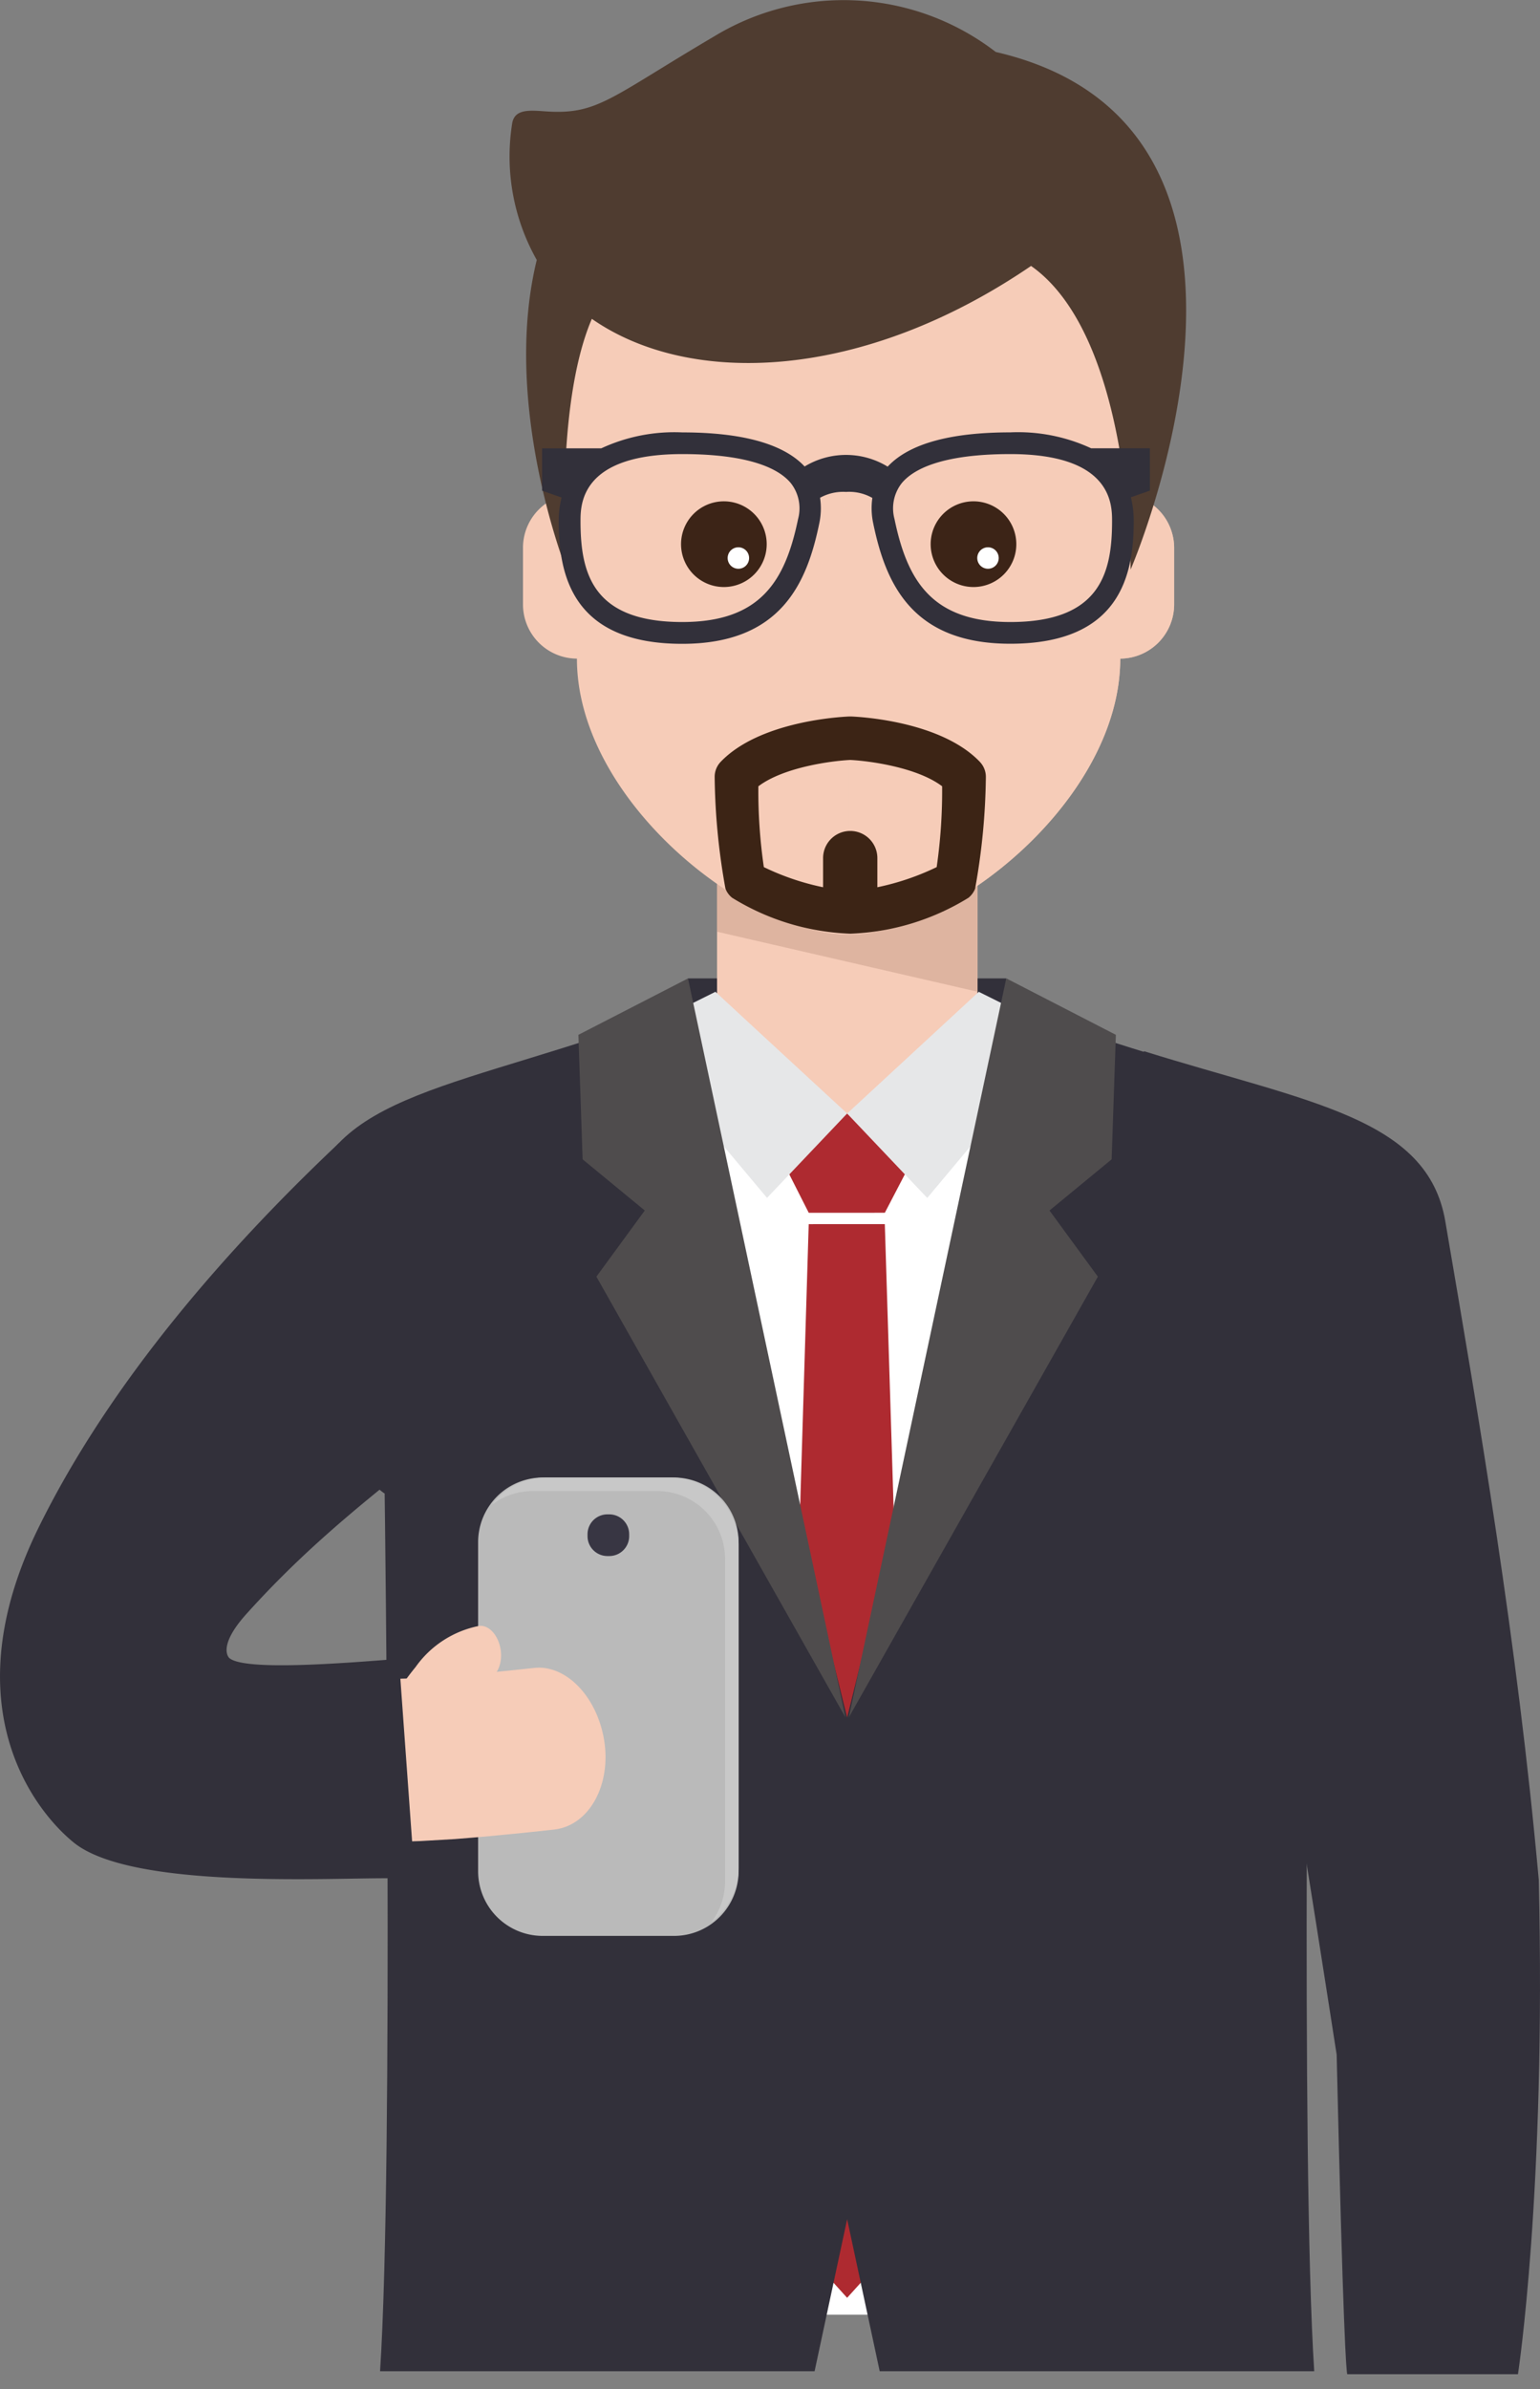 <svg id="Group_15201" data-name="Group 15201" xmlns="http://www.w3.org/2000/svg" xmlns:xlink="http://www.w3.org/1999/xlink" width="89.896" height="139.39" viewBox="0 0 89.896 139.39">
  <rect x="0" y="0" width="89.896" height="139.39" fill="#808080" stroke="none"/>
  <defs>
    <clipPath id="clip-path">
      <rect id="Rectangle_10724" data-name="Rectangle 10724" width="89.896" height="139.39" fill="none"/>
    </clipPath>
    <clipPath id="clip-path-2">
      <rect id="Rectangle_10723" data-name="Rectangle 10723" width="89.896" height="165.39" fill="none"/>
    </clipPath>
    <clipPath id="clip-path-3">
      <rect id="Rectangle_10718" data-name="Rectangle 10718" width="15.205" height="7.031" fill="none"/>
    </clipPath>
    <clipPath id="clip-path-4">
      <rect id="Rectangle_10719" data-name="Rectangle 10719" width="14.403" height="25.943" fill="none"/>
    </clipPath>
    <clipPath id="clip-path-5">
      <rect id="Rectangle_10720" data-name="Rectangle 10720" width="22.807" height="48.148" fill="none"/>
    </clipPath>
    <clipPath id="clip-path-6">
      <rect id="Rectangle_10721" data-name="Rectangle 10721" width="5.004" height="5.003" fill="none"/>
    </clipPath>
  </defs>
  <g id="Group_15200" data-name="Group 15200" clip-path="url(#clip-path)">
    <rect id="Rectangle_10717" data-name="Rectangle 10717" width="18.578" height="7.88" transform="translate(40.161 57.081)" fill="#32303a"/>
    <path id="Path_31541" data-name="Path 31541" d="M72.291,76.01l-2.369-1.092V67.387h-15.2v7.531l-2.379,1.026L52.972,97.3h1.745v3.275h15.2V97.3h1.735Z" transform="translate(-12.865 -16.563)" fill="#f6ccb8"/>
    <g id="Group_15199" data-name="Group 15199">
      <g id="Group_15198" data-name="Group 15198" clip-path="url(#clip-path-2)">
        <g id="Group_15185" data-name="Group 15185" transform="translate(41.853 50.823)" style="mix-blend-mode: multiply;isolation: isolate">
          <g id="Group_15184" data-name="Group 15184">
            <g id="Group_15183" data-name="Group 15183" clip-path="url(#clip-path-3)">
              <path id="Path_31542" data-name="Path 31542" d="M55.493,67.387v3.533l15.2,3.5V67.387Z" transform="translate(-55.493 -67.387)" fill="#deb4a0"/>
            </g>
          </g>
        </g>
        <path id="Path_31543" data-name="Path 31543" d="M69.463,78.886,68.9,81.008c-.977,2.8-3.484,7.381-9.436,7.381-6.714,0-9.275-5.831-10.07-8.358l-.3-1.145c-12.367,4.647-8.572,43.375-8.572,43.375l-.078,32.167,18.868,0,19.882,0-.518-32.167s3.161-38.728-9.206-43.375" transform="translate(-9.824 -19.39)" fill="#fff"/>
        <path id="Path_31544" data-name="Path 31544" d="M68.033,89.124l-1.459,2.8H62.132l-1.418-2.8,3.659-2.991Z" transform="translate(-14.923 -21.171)" fill="#ae2a30"/>
        <path id="Path_31545" data-name="Path 31545" d="M61.437,83.819l-4.676,4.923-8-9.539,4.99-2.485,1.876,1.737Z" transform="translate(-11.987 -18.857)" fill="#e6e7e8"/>
        <path id="Path_31546" data-name="Path 31546" d="M73.252,76.721l-7.685,7.1,4.676,4.926L78.237,79.2Z" transform="translate(-16.116 -18.858)" fill="#e6e7e8"/>
        <path id="Path_31547" data-name="Path 31547" d="M66.46,94.691,68.268,152.9,64.26,157.33,60.252,152.9l1.766-58.208Z" transform="translate(-14.81 -23.275)" fill="#ae2a30"/>
        <path id="Path_31548" data-name="Path 31548" d="M86.774,89.921c-1.214-7.1-9.081-7.1-21.448-11.748L55.137,119.416,44.947,78.173C32.58,82.819,24.712,82.821,23.5,89.921c-1.961,11.474,4.589,16.486,4.64,16.421,0,0,.534,38.932-.268,51.211l25.365,0,1.9-8.869,1.9,8.869,25.365,0c-.8-12.278-.268-51.211-.268-51.211.051.065,6.6-4.947,4.64-16.421" transform="translate(-5.686 -19.215)" fill="#32303a"/>
        <path id="Path_31549" data-name="Path 31549" d="M44.767,78.975l.247,7.264,3.628,2.985-2.824,3.859L60.358,118.8,51.165,75.685Z" transform="translate(-11.004 -18.603)" fill="#4f4c4d"/>
        <path id="Path_31550" data-name="Path 31550" d="M81.285,78.975l-.247,7.264-3.628,2.985,2.824,3.859L65.694,118.8l9.193-43.119Z" transform="translate(-16.147 -18.603)" fill="#4f4c4d"/>
        <path id="Path_31551" data-name="Path 31551" d="M37.006,137.261v-19.2a3.771,3.771,0,0,1,3.771-3.771H48.44a3.771,3.771,0,0,1,3.771,3.771v19.2a3.771,3.771,0,0,1-3.771,3.771H40.777a3.771,3.771,0,0,1-3.771-3.771" transform="translate(-9.096 -28.091)" fill="#bababa"/>
        <g id="Group_15188" data-name="Group 15188" transform="translate(28.712 86.195)" style="mix-blend-mode: multiply;isolation: isolate">
          <g id="Group_15187" data-name="Group 15187">
            <g id="Group_15186" data-name="Group 15186" clip-path="url(#clip-path-4)">
              <path id="Path_31552" data-name="Path 31552" d="M48.512,114.286H41.227a3.941,3.941,0,0,0-3.158,1.594,3.923,3.923,0,0,1,2.366-.8h7.286a3.959,3.959,0,0,1,3.96,3.96v18.826a3.921,3.921,0,0,1-.8,2.366,3.939,3.939,0,0,0,1.594-3.158V118.246a3.96,3.96,0,0,0-3.96-3.96" transform="translate(-38.069 -114.286)" fill="#c8c8c8"/>
            </g>
          </g>
        </g>
        <path id="Path_31553" data-name="Path 31553" d="M45.473,118.421V118.3a1.162,1.162,0,0,1,1.158-1.158h.116a1.163,1.163,0,0,1,1.158,1.158v.116a1.162,1.162,0,0,1-1.158,1.158h-.116a1.162,1.162,0,0,1-1.158-1.158" transform="translate(-11.177 -28.794)" fill="#383643"/>
        <path id="Path_31556" data-name="Path 31556" d="M87.84,81.316c9.627,3,16.547,3.87,17.581,9.916,1.96,11.474,4.2,24.478,5.457,38.424.43,18.18-1.214,28.842-1.214,28.842H99.7c-.056-.094-.247-2.519-.62-18.641-1.824-11.744-2.687-16.935-2.737-17L85.656,88.864c.164-.343,1.316-5.463,2.184-7.548" transform="translate(-21.054 -19.987)" fill="#32303a"/>
        <path id="Path_31557" data-name="Path 31557" d="M38,129.02s-2.981.332-5.3.5l-1.692.1-1.46.045-1.4-.005-.222,9.5,1.757.008,1.756-.054L33.409,139c2.661-.2,5.848-.56,5.848-.56,2.045-.268,3.3-2.652,2.87-5.23-.438-2.6-2.293-4.429-4.132-4.19" transform="translate(-6.864 -31.708)" fill="#f6ccb8"/>
        <path id="Path_31558" data-name="Path 31558" d="M35.3,125.768a5.935,5.935,0,0,0-3.709,2.4,14.656,14.656,0,0,0-1.539,2.273,1.993,1.993,0,0,0,.244,2.214.979.979,0,0,0,1.631-.341c.008-.014.115-.221.3-.525a10.843,10.843,0,0,1,.785-1.106,4.293,4.293,0,0,1,2.625-1.766c.621-.07,1.036-.83.928-1.7s-.677-1.517-1.27-1.45" transform="translate(-7.332 -30.912)" fill="#f6ccb8"/>
        <path id="Path_31559" data-name="Path 31559" d="M22.478,131.312c-3.9,0-14.9.585-18.183-2.091-2.309-1.88-7.132-8-2.054-18.344,4.22-8.59,11.1-16.375,17.545-22.456l11.339,12.67C25.147,106.735,20,109.652,14.377,115.9c-1.7,1.893-1.025,2.538-.983,2.572.9.733,6.33.326,9.893.039L24.2,131.15a10.131,10.131,0,0,1-1.723.162" transform="translate(0 -21.734)" fill="#32303a"/>
        <path id="Path_31560" data-name="Path 31560" d="M76.076,30.971l.514-6.691c0-8.749-8.363-15.838-17.105-15.838S42.38,15.532,42.38,24.28l.514,6.684a3.1,3.1,0,0,0-1.3.659,3.154,3.154,0,0,0-1.115,2.413v3.294A3.164,3.164,0,0,0,43.627,40.5c0,8.262,9.928,16.094,15.858,16.094S75.343,48.759,75.343,40.5a3.167,3.167,0,0,0,3.146-3.165V34.038a3.162,3.162,0,0,0-2.413-3.067" transform="translate(-9.95 -2.075)" fill="#f6ccb8"/>
        <g id="Group_15191" data-name="Group 15191" transform="translate(45.732 6.367)" opacity="0.8" style="mix-blend-mode: multiply;isolation: isolate">
          <g id="Group_15190" data-name="Group 15190">
            <g id="Group_15189" data-name="Group 15189" clip-path="url(#clip-path-5)">
              <path id="Path_31561" data-name="Path 31561" d="M81.03,30.971l.514-6.691c0-8.749-8.363-15.838-17.105-15.838l0,22.49a66.049,66.049,0,0,0-3.8,12.037h3.8V56.59c5.936,0,15.86-7.832,15.86-16.092a3.167,3.167,0,0,0,3.146-3.165V34.038a3.162,3.162,0,0,0-2.413-3.067" transform="translate(-60.636 -8.442)" fill="#f6ccb8"/>
            </g>
          </g>
        </g>
        <g id="Group_15194" data-name="Group 15194" transform="translate(39.751 29.881)" style="mix-blend-mode: multiply;isolation: isolate">
          <g id="Group_15193" data-name="Group 15193">
            <g id="Group_15192" data-name="Group 15192" clip-path="url(#clip-path-6)">
              <path id="Path_31562" data-name="Path 31562" d="M57.709,42.033a2.5,2.5,0,1,1-2.588-2.413,2.5,2.5,0,0,1,2.588,2.413" transform="translate(-52.706 -39.619)" fill="#f6ccb8"/>
            </g>
          </g>
        </g>
        <path id="Path_31563" data-name="Path 31563" d="M57.709,41.193a2.5,2.5,0,1,1-2.588-2.413,2.5,2.5,0,0,1,2.588,2.413" transform="translate(-12.955 -9.531)" fill="#3c2417"/>
        <path id="Path_31564" data-name="Path 31564" d="M57.57,42.935a.626.626,0,1,1-.647-.6.625.625,0,0,1,.647.6" transform="translate(-13.843 -10.405)" fill="#fff"/>
        <g id="Group_15197" data-name="Group 15197" transform="translate(54.322 29.881)" style="mix-blend-mode: multiply;isolation: isolate">
          <g id="Group_15196" data-name="Group 15196">
            <g id="Group_15195" data-name="Group 15195" clip-path="url(#clip-path-6)">
              <path id="Path_31565" data-name="Path 31565" d="M77.029,42.033a2.5,2.5,0,1,1-2.588-2.413,2.5,2.5,0,0,1,2.588,2.413" transform="translate(-72.026 -39.619)" fill="#f6ccb8"/>
            </g>
          </g>
        </g>
        <path id="Path_31566" data-name="Path 31566" d="M77.029,41.193a2.5,2.5,0,1,1-2.588-2.413,2.5,2.5,0,0,1,2.588,2.413" transform="translate(-17.704 -9.531)" fill="#3c2417"/>
        <path id="Path_31567" data-name="Path 31567" d="M76.89,42.935a.626.626,0,1,1-.647-.6.625.625,0,0,1,.647.6" transform="translate(-18.592 -10.405)" fill="#fff"/>
        <path id="Path_31568" data-name="Path 31568" d="M70.792,58.067c-2.27-2.371-6.983-2.624-7.513-2.645h-.1c-.53.021-5.244.274-7.514,2.645a1.265,1.265,0,0,0-.352.887,38.468,38.468,0,0,0,.629,6.51,1.255,1.255,0,0,0,.388.532,14.086,14.086,0,0,0,6.9,2.1A14.126,14.126,0,0,0,70.126,66a1.269,1.269,0,0,0,.39-.533,38.609,38.609,0,0,0,.628-6.51,1.262,1.262,0,0,0-.352-.888m-2.519,6.14a14.86,14.86,0,0,1-3.463,1.175v-1.7a1.584,1.584,0,0,0-3.168,0v1.7a14.756,14.756,0,0,1-3.459-1.175,30.768,30.768,0,0,1-.319-4.714c1.469-1.113,4.265-1.484,5.364-1.537,1.1.054,3.895.425,5.363,1.536a31.043,31.043,0,0,1-.318,4.715" transform="translate(-13.595 -13.622)" fill="#3c2415"/>
        <path id="Path_31569" data-name="Path 31569" d="M67.824,3.029a14.55,14.55,0,0,0-16.4-.926c-6.083,3.581-6.811,4.585-9.79,4.4-.955-.06-1.922-.2-2.042.746a12.265,12.265,0,0,0,1.443,7.917c-2.076,8.482,1.727,18.065,1.727,18.065s-.722-9.474,1.488-14.63c5.729,3.994,15.792,3.628,25.639-3.086,5.881,4.13,5.811,17.716,5.811,17.716s11.137-25.812-7.878-30.2" transform="translate(-9.702 0)" fill="#4f3c30"/>
        <path id="Path_31570" data-name="Path 31570" d="M77.437,34.375H74.008a10.13,10.13,0,0,0-4.723-.93c-3.53,0-5.926.677-7.156,2a4.662,4.662,0,0,0-4.847-.009c-1.232-1.315-3.625-1.989-7.147-1.989a10.132,10.132,0,0,0-4.723.93H41.959v2.47l1.134.4a5.711,5.711,0,0,0-.163,1.386c0,3.069.747,7.149,7.206,7.149,5.769,0,7.283-3.549,8-7.021a4.2,4.2,0,0,0,.048-1.5A2.775,2.775,0,0,1,59.7,36.92a2.74,2.74,0,0,1,1.536.351,4.192,4.192,0,0,0,.051,1.485c.719,3.472,2.232,7.021,8,7.021,6.459,0,7.206-4.08,7.206-7.149a5.694,5.694,0,0,0-.166-1.394l1.111-.39ZM56.9,38.5c-.748,3.608-2.183,6.011-6.761,6.011-5.219,0-5.939-2.828-5.939-5.882,0-.969,0-3.917,5.939-3.917,4.1,0,5.713.928,6.346,1.706A2.383,2.383,0,0,1,56.9,38.5m12.389,6.011c-4.578,0-6.013-2.4-6.761-6.011a2.383,2.383,0,0,1,.416-2.082c.634-.778,2.248-1.706,6.346-1.706,5.939,0,5.939,2.947,5.939,3.917,0,3.055-.72,5.882-5.939,5.882" transform="translate(-10.313 -8.221)" fill="#32303a"/>
      </g>
    </g>
  </g>
</svg>
